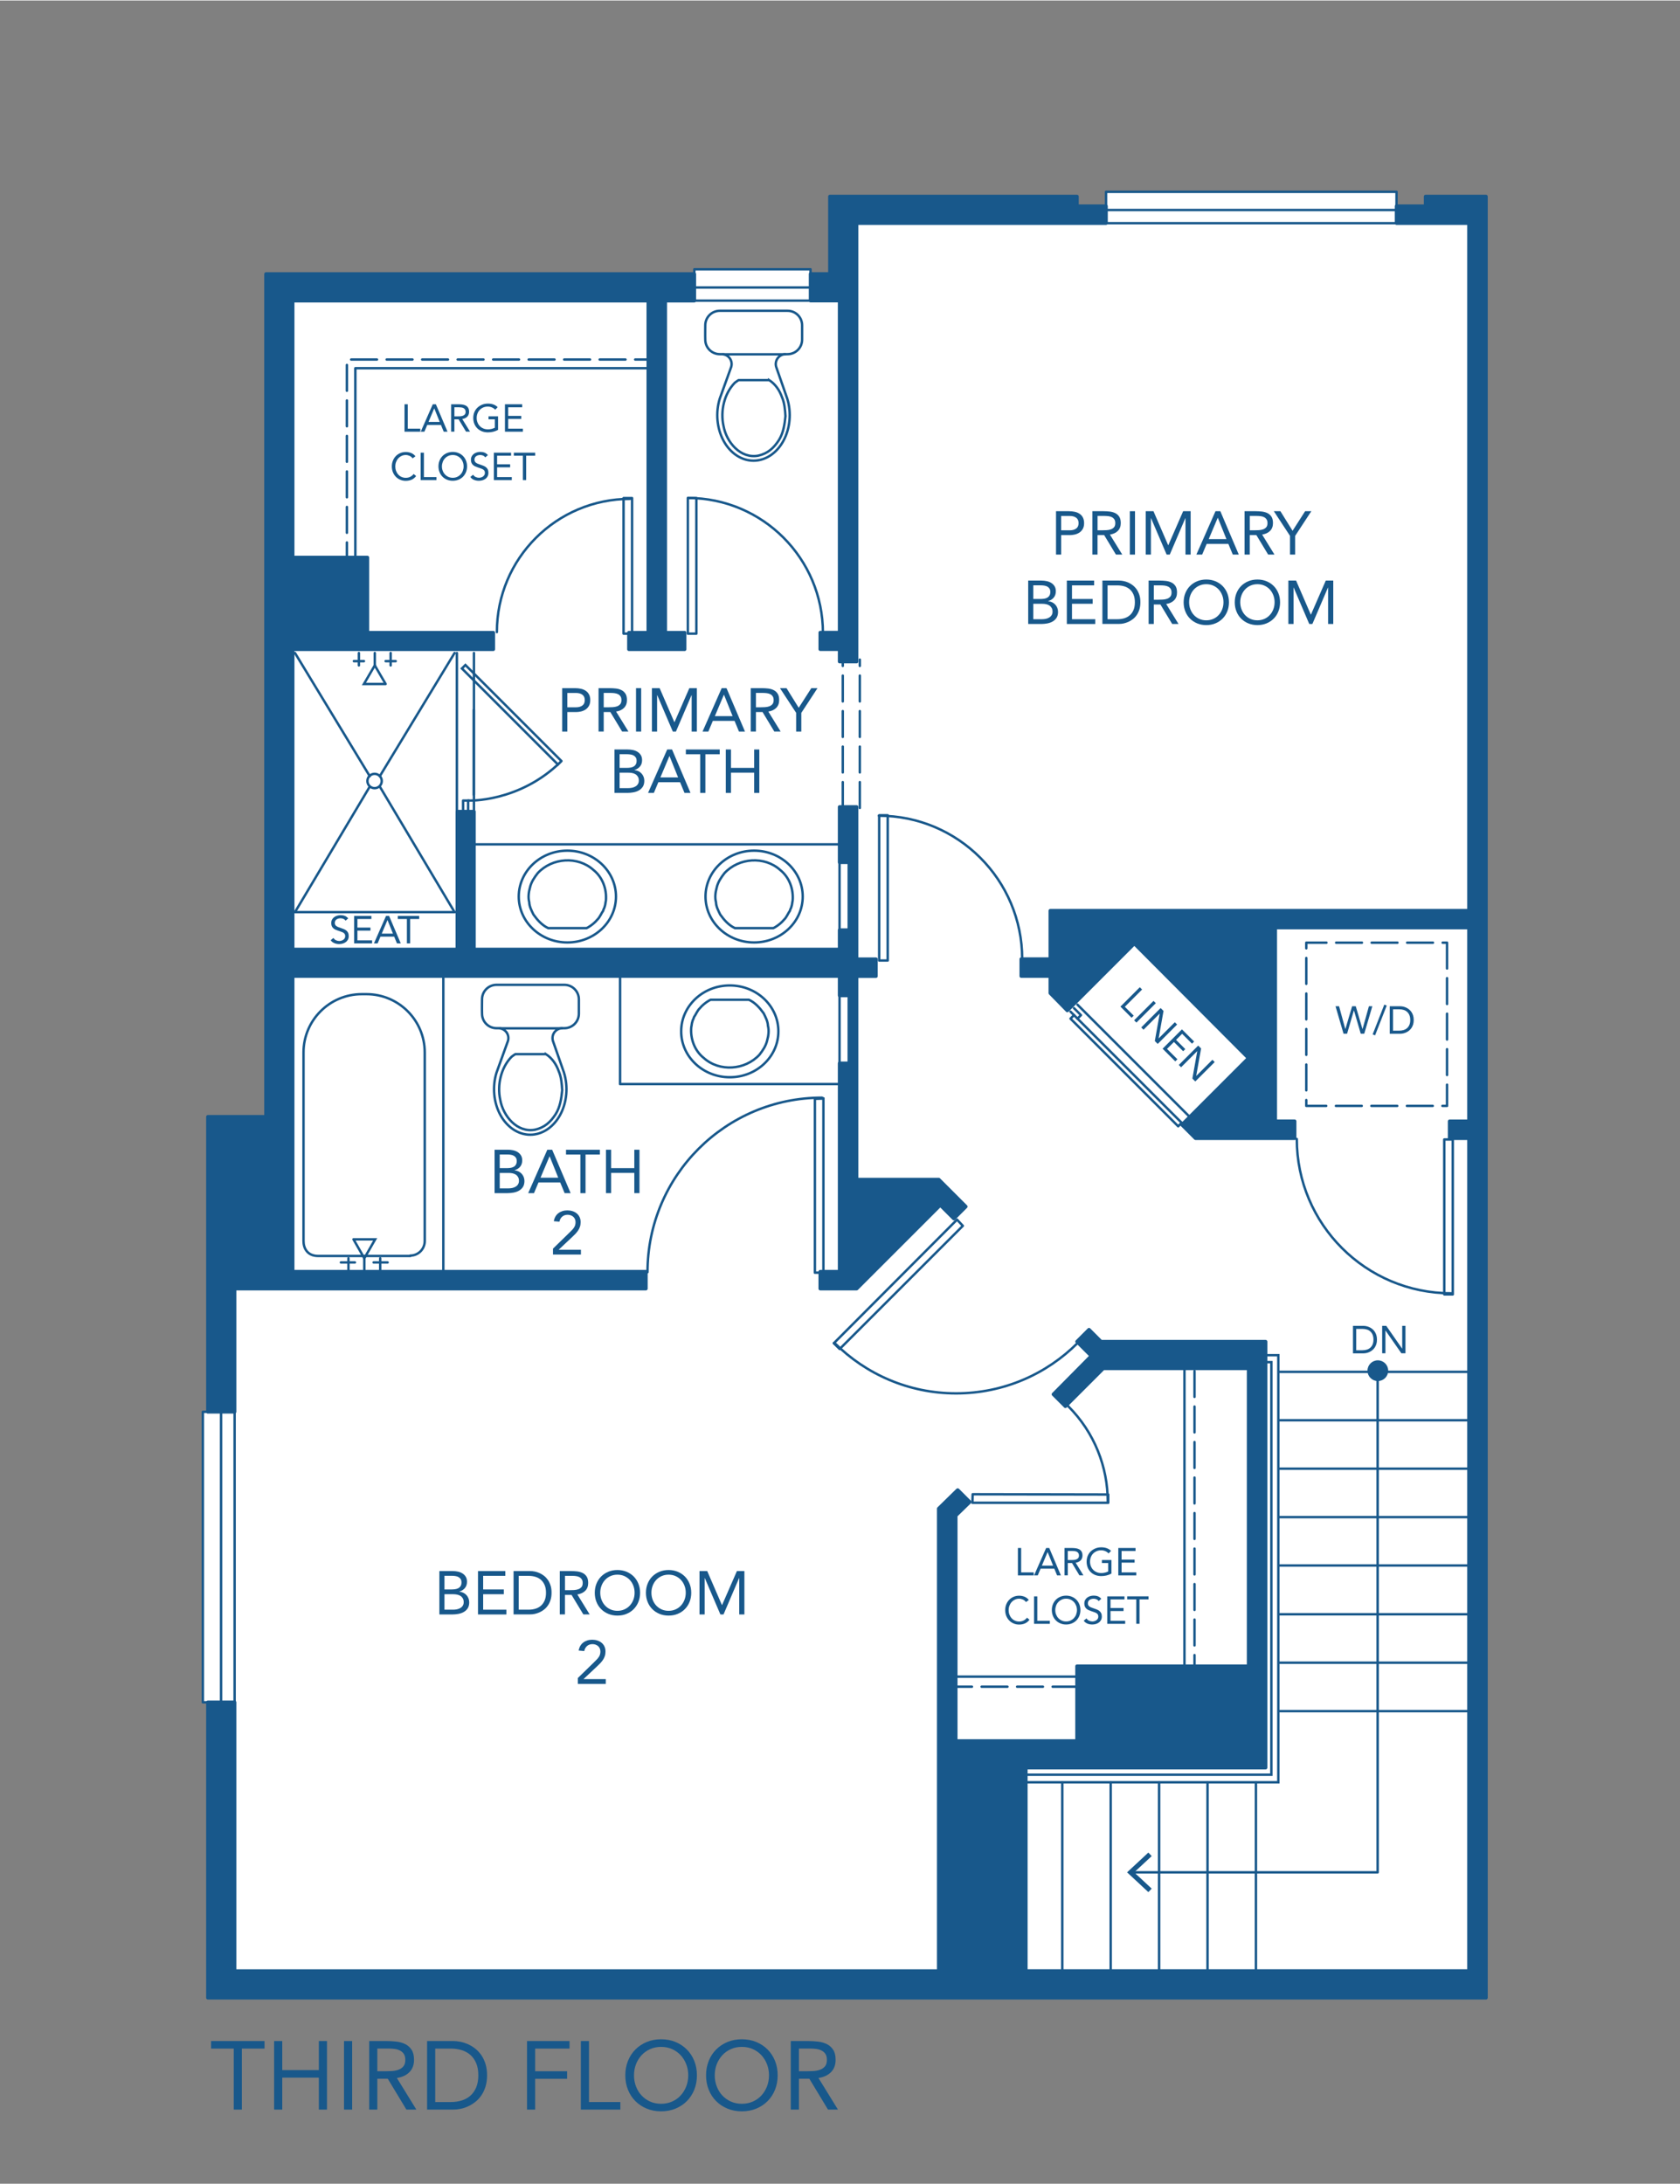 <?xml version="1.0" encoding="UTF-8"?>
<svg xmlns="http://www.w3.org/2000/svg" width="7.23in" height="9.4in" viewBox="0 0 520.52 676.44">
  <rect x="0" y="0" width="520.52" height="676.44" fill="#808080" stroke="none"/>
  <g id="fill">
    <polygon points="432.69 66.44 432.69 59.28 342.57 59.28 342.57 64.92 260.79 64.92 260.79 87.61 251.13 87.61 251.13 83.28 215.13 83.28 215.13 88.92 86.82 88.92 86.82 352.74 68.49 352.74 68.49 437.28 62.85 437.28 62.85 527.28 68.49 527.28 68.49 614.48 458.71 614.48 458.71 66.44 432.69 66.44" style="fill: #fff;"/>
  </g>
  <g id="walls">
    <path d="M251.13,93.54h8.46v101.76h-5.46c-.3,0-.54.24-.54.54v5.16c0,.3.24.54.54.54h5.46v3.3c0,.3.24.54.54.54h5.28c.3,0,.54-.24.54-.54V69.54h76.74c.3,0,.54-.24.54-.54v-5.28c0-.3-.24-.54-.54-.54h-8.46v-2.46c0-.3-.24-.54-.54-.54h-76.56c-.3,0-.54.24-.54.54v23.46h-5.46c-.3,0-.54.24-.54.54v8.28c0,.3.24.54.54.54Z" style="fill: #18588b;"/>
    <path d="M64.41,437.82h8.28c.3,0,.54-.24.54-.54v-37.62h126.9c.3,0,.54-.24.54-.54v-5.28c0-.3-.24-.54-.54-.54h-108.9v-90.48h168.36v5.46c0,.3.24.54.54.54h2.46v19.92h-2.46c-.3,0-.54.24-.54.54v64.02h-5.46c-.3,0-.54.24-.54.54v5.28c0,.3.24.54.54.54h11.28c.07,0,.14-.01.21-.04.07-.03.12-.07.17-.11,0,0,0,0,0,0l25.54-25.54,3.82,3.82c.11.11.24.16.38.16s.28-.05.38-.16l3.72-3.72c.21-.21.21-.55,0-.76l-8.4-8.4s0,0,0,0c-.05-.05-.11-.09-.17-.11-.07-.03-.14-.04-.21-.04h-24.9v-61.92h5.46c.3,0,.54-.24.54-.54v-5.28c0-.3-.24-.54-.54-.54h-5.46v-46.62c0-.3-.24-.54-.54-.54h-5.28c-.3,0-.54.24-.54.54v17.16c0,.3.24.54.54.54h2.46v19.92h-2.46c-.3,0-.54.24-.54.54v5.46h-112.2v-42.18c0-.3-.24-.54-.54-.54h-5.16c-.3,0-.54.24-.54.54v42.18h-37.96c-.3,0-.54.24-.54.54v4.74h3.1v-4.74c0-.3-.24-.54-.54-.54h-13.98v-91.92h61.62c.3,0,.54-.24.54-.54v-5.16c0-.3-.24-.54-.54-.54h-38.46v-22.74c0-.3-.24-.54-.54-.54h-22.62v-78.48h109.08v89.14c0,.3.24.54.54.54h2.46v-8.08h-2.46c-.3,0-.54.24-.54.54v19.62h-5.46c-.3,0-.54.24-.54.54v5.16c0,.3.24.54.54.54h17.28c.3,0,.54-.24.54-.54v-5.16c0-.3-.24-.54-.54-.54h-5.46v-101.76h8.46c.3,0,.54-.24.54-.54v-8.28c0-.3-.24-.54-.54-.54H82.41c-.3,0-.54.24-.54.54v260.58h-17.46c-.3,0-.54.24-.54.54v91.44c0,.3.24.54.54.54Z" style="fill: #18588b;"/>
    <path d="M460.41,60.18h-18.72c-.3,0-.54.24-.54.54v2.46h-8.46c-.3,0-.54.24-.54.54v5.28c0,.3.24.54.54.54h21.9v211.92h-129.18c-.3,0-.54.24-.54.54v14.46h-8.46c-.3,0-.54.24-.54.54v5.28c0,.3.24.54.54.54h8.46v4.74s.01.04.01.06c0,.05.01.1.03.14.02.05.05.09.09.14.01.01.01.03.03.04h0s0,0,0,0l5.28,5.39s0,0,0,0c0,0,0,0,0,0,.04.04.08.06.13.08.02,0,.03.03.05.03.07.03.13.04.2.04s.14-.01.2-.04c.02,0,.04-.03.06-.04.04-.02.08-.04.12-.08,0,0,0,0,0,0,0,0,0,0,0,0l20.38-20.38,34.64,34.75-20.26,20.26c-.21.21-.21.55,0,.76l4.2,4.2s0,0,0,0c.05.05.11.09.17.11.07.03.14.04.21.04h30.72c.3,0,.54-.24.54-.54v-5.28c0-.3-.24-.54-.54-.54h-5.46v-17.46c0-.3-.24-.54-.54-.54h-4.02v3.28h4.02c.3,0,.54-.24.54-.54v-43.65h58.92v58.92h-5.46c-.3,0-.54.24-.54.54v5.28c0,.3.24.54.54.54h5.46v256.92h-136.2v-61.92h73.74c.3,0,.54-.24.54-.54v-132c0-.3-.24-.54-.54-.54h-50.78l-3.56-3.56c-.21-.21-.55-.21-.76,0l-3.72,3.72c-.21.21-.21.55,0,.76l4.06,4.06-11.38,11.5s-.04.06-.06.09c-.02.03-.04.05-.06.09-.01.03-.01.07-.02.11,0,.03-.02.06-.02.1s.01.06.02.09c0,.04,0,.07.02.11.01.03.04.06.06.08.02.03.03.07.06.09l3.72,3.72c.11.11.24.16.38.16s.28-.05.38-.16l11.6-11.6h44.24v91.2h-52.62c-.3,0-.54.24-.54.54v22.62h-36.48v-69.07l4.16-4.04s0,0,0,0c0,0,0,0,0,0,.03-.03.05-.07.07-.11.01-.02.03-.04.04-.07.02-.04.02-.09.03-.13,0-.02.01-.05.01-.07,0-.04-.01-.09-.02-.13,0-.02,0-.05-.01-.07-.02-.04-.05-.08-.07-.11-.02-.02-.02-.05-.04-.07,0,0,0,0,0,0,0,0,0,0,0,0l-3.72-3.72s-.05-.03-.08-.05c-.03-.02-.06-.05-.1-.07-.02,0-.05,0-.08-.02-.04-.01-.08-.02-.13-.02-.03,0-.06.01-.09.02-.04,0-.08,0-.12.02-.03.01-.06.04-.09.06-.03.02-.06.03-.09.06l-5.88,5.76s0,0,0,0c-.05.05-.09.11-.12.17-.03.07-.04.14-.04.21,0,0,0,0,0,0v142.74H73.23v-82.74c0-.3-.24-.54-.54-.54h-8.28c-.3,0-.54.24-.54.54v91.56c0,.3.24.54.54.54h396c.3,0,.54-.24.54-.54V60.72c0-.3-.24-.54-.54-.54Z" style="fill: #18588b;"/>
  </g>
  <g id="lines">
    <polyline points="213.12 196.17 213.12 154.17 215.76 154.17 215.76 196.17 213.12 196.17" style="fill: none; stroke: #18588b; stroke-linecap: round; stroke-linejoin: round; stroke-width: .75px;"/>
    <polyline points="195.84 196.17 195.84 154.17 193.2 154.17 193.2 196.17 195.84 196.17" style="fill: none; stroke: #18588b; stroke-linecap: round; stroke-linejoin: round; stroke-width: .75px;"/>
    <polyline points="296.52 377.73 258.36 416.01 260.16 417.81 298.32 379.65 296.52 377.73" style="fill: none; stroke: #18588b; stroke-linecap: round; stroke-linejoin: round; stroke-width: .75px;"/>
    <line x1="260.28" y1="417.69" x2="258.36" y2="416.01" style="fill: none; stroke: #18588b; stroke-linecap: round; stroke-linejoin: round; stroke-width: .75px;"/>
    <polyline points="255.12 394.17 255.12 340.17 252.48 340.17 252.48 394.17 255.12 394.17" style="fill: none; stroke: #18588b; stroke-linecap: round; stroke-linejoin: round; stroke-width: .75px;"/>
    <line x1="252.6" y1="340.29" x2="255.12" y2="340.17" style="fill: none; stroke: #18588b; stroke-linecap: round; stroke-linejoin: round; stroke-width: .75px;"/>
    <polyline points="301.28 465.45 343.37 465.45 343.37 462.9 301.37 462.82 301.28 465.45" style="fill: none; stroke: #18588b; stroke-linecap: round; stroke-linejoin: round; stroke-width: .75px;"/>
    <line x1="266.4" y1="250.17" x2="266.4" y2="204.22" style="fill: none; stroke: #18588b; stroke-dasharray: 8 3; stroke-linecap: round; stroke-linejoin: round; stroke-width: .75px;"/>
    <line x1="261.12" y1="250.17" x2="261.12" y2="204.22" style="fill: none; stroke: #18588b; stroke-dasharray: 8 3; stroke-linecap: round; stroke-linejoin: round; stroke-width: .75px;"/>
    <polyline points="272.4 297.45 272.4 252.45 275.04 252.45 275.04 297.45 272.4 297.45" style="fill: none; stroke: #18588b; stroke-linecap: round; stroke-linejoin: round; stroke-width: .75px;"/>
    <polyline points="450.12 352.89 450.12 400.89 447.48 400.89 447.48 352.89 450.12 352.89" style="fill: none; stroke: #18588b; stroke-linecap: round; stroke-linejoin: round; stroke-width: .75px;"/>
    <polyline points="261.12 335.73 192.12 335.73 192.12 302.67" style="fill: none; stroke: #18588b; stroke-linecap: round; stroke-linejoin: round; stroke-width: .75px;"/>
    <polyline points="261.12 261.45 145.84 261.45 145.84 297.54" style="fill: none; stroke: #18588b; stroke-linecap: round; stroke-linejoin: round; stroke-width: .75px;"/>
    <polyline points="314.66 549.71 393.91 549.71 393.91 421.89 391.63 421.89 391.63 419.73 396.07 419.73 396.07 552.06 315.57 552.06" style="fill: none; stroke: #18588b; stroke-linecap: round; stroke-miterlimit: 10; stroke-width: .75px;"/>
    <line x1="396.56" y1="530.01" x2="455.12" y2="530.01" style="fill: none; stroke: #18588b; stroke-linecap: round; stroke-linejoin: round; stroke-width: .75px;"/>
    <line x1="396.56" y1="515.01" x2="455.12" y2="515.01" style="fill: none; stroke: #18588b; stroke-linecap: round; stroke-linejoin: round; stroke-width: .75px;"/>
    <line x1="396.56" y1="500.01" x2="455.12" y2="500.01" style="fill: none; stroke: #18588b; stroke-linecap: round; stroke-linejoin: round; stroke-width: .75px;"/>
    <line x1="396.56" y1="484.89" x2="455.12" y2="484.89" style="fill: none; stroke: #18588b; stroke-linecap: round; stroke-linejoin: round; stroke-width: .75px;"/>
    <line x1="396.56" y1="469.89" x2="455.12" y2="469.89" style="fill: none; stroke: #18588b; stroke-linecap: round; stroke-linejoin: round; stroke-width: .75px;"/>
    <line x1="396.56" y1="454.89" x2="455.12" y2="454.89" style="fill: none; stroke: #18588b; stroke-linecap: round; stroke-linejoin: round; stroke-width: .75px;"/>
    <line x1="396.56" y1="439.89" x2="455.12" y2="439.89" style="fill: none; stroke: #18588b; stroke-linecap: round; stroke-linejoin: round; stroke-width: .75px;"/>
    <line x1="396.56" y1="424.89" x2="455.12" y2="424.89" style="fill: none; stroke: #18588b; stroke-linecap: round; stroke-linejoin: round; stroke-width: .75px;"/>
    <line x1="333.84" y1="311.13" x2="369.36" y2="346.65" style="fill: none; stroke: #18588b; stroke-linecap: round; stroke-linejoin: round; stroke-width: .75px;"/>
    <line x1="331.68" y1="313.29" x2="367.2" y2="348.81" style="fill: none; stroke: #18588b; stroke-linecap: round; stroke-linejoin: round; stroke-width: .75px;"/>
    <polyline points="333.84 315.45 334.92 314.37 332.76 312.21" style="fill: none; stroke: #18588b; stroke-linecap: round; stroke-linejoin: round; stroke-width: .75px;"/>
    <polyline points="366.12 347.73 365.04 348.81 331.68 315.45 332.76 314.37" style="fill: none; stroke: #18588b; stroke-linecap: round; stroke-linejoin: round; stroke-width: .75px;"/>
    <line x1="114.56" y1="240.33" x2="91.4" y2="202.17" style="fill: none; stroke: #18588b; stroke-linecap: round; stroke-miterlimit: 10; stroke-width: .75px;"/>
    <line x1="140.84" y1="202.17" x2="117.68" y2="240.33" style="fill: none; stroke: #18588b; stroke-linecap: round; stroke-miterlimit: 10; stroke-width: .75px;"/>
    <line x1="114.56" y1="243.57" x2="91.4" y2="282.45" style="fill: none; stroke: #18588b; stroke-linecap: round; stroke-miterlimit: 10; stroke-width: .75px;"/>
    <line x1="140.84" y1="282.45" x2="117.68" y2="243.57" style="fill: none; stroke: #18588b; stroke-linecap: round; stroke-miterlimit: 10; stroke-width: .75px;"/>
    <path d="M113.84,241.83c0,1.23.99,2.22,2.22,2.22s2.22-.99,2.22-2.22-.99-2.22-2.22-2.22-2.22.99-2.22,2.22" style="fill: none; stroke: #18588b; stroke-linecap: round; stroke-miterlimit: 10; stroke-width: .75px;"/>
    <line x1="146.84" y1="251.61" x2="146.84" y2="202.17" style="fill: none; stroke: #18588b; stroke-linecap: round; stroke-miterlimit: 10; stroke-width: .75px;"/>
    <line x1="141.56" y1="251.61" x2="141.56" y2="202.17" style="fill: none; stroke: #18588b; stroke-linecap: round; stroke-miterlimit: 10; stroke-width: .75px;"/>
    <line x1="122.6" y1="204.69" x2="119.48" y2="204.69" style="fill: none; stroke: #18588b; stroke-linecap: round; stroke-miterlimit: 10; stroke-width: .75px;"/>
    <line x1="111.2" y1="202.17" x2="111.2" y2="206.01" style="fill: none; stroke: #18588b; stroke-linecap: round; stroke-miterlimit: 10; stroke-width: .75px;"/>
    <line x1="109.64" y1="204.69" x2="112.76" y2="204.69" style="fill: none; stroke: #18588b; stroke-linecap: round; stroke-miterlimit: 10; stroke-width: .75px;"/>
    <line x1="121.04" y1="202.17" x2="121.04" y2="206.01" style="fill: none; stroke: #18588b; stroke-linecap: round; stroke-miterlimit: 10; stroke-width: .75px;"/>
    <polyline points="119.48 211.77 112.76 211.77 116.12 206.01 119.48 211.77" style="fill: none; stroke: #18588b; stroke-linecap: round; stroke-miterlimit: 10; stroke-width: .75px;"/>
    <line x1="116.12" y1="206.01" x2="116.12" y2="202.17" style="fill: none; stroke: #18588b; stroke-linecap: round; stroke-miterlimit: 10; stroke-width: .75px;"/>
    <line x1="140.84" y1="282.45" x2="91.4" y2="282.45" style="fill: none; stroke: #18588b; stroke-linecap: round; stroke-miterlimit: 10; stroke-width: .75px;"/>
    <polyline points="143.48 247.89 145.04 247.89 145.04 251.61 143.48 251.61 143.48 247.89" style="fill: none; stroke: #18588b; stroke-linecap: round; stroke-miterlimit: 10; stroke-width: .75px;"/>
    <g>
      <polyline points="426.84 424.45 426.84 451.53 426.84 579.96 350.83 579.96" style="fill: none; stroke: #18588b; stroke-linecap: round; stroke-linejoin: round; stroke-width: .75px;"/>
      <polygon points="355.8 573.83 356.83 574.93 351.41 579.96 356.83 585 355.8 586.09 349.21 579.96 355.8 573.83" style="fill: #18588b;"/>
    </g>
    <line x1="146.84" y1="246.09" x2="146.84" y2="219.81" style="fill: none; stroke: #18588b; stroke-linecap: round; stroke-miterlimit: 10; stroke-width: .75px;"/>
    <line x1="146.84" y1="246.09" x2="146.84" y2="219.81" style="fill: none; stroke: #18588b; stroke-linecap: round; stroke-miterlimit: 10; stroke-width: .75px;"/>
    <line x1="260.12" y1="332.73" x2="260.12" y2="305.73" style="fill: none; stroke: #18588b; stroke-linecap: round; stroke-linejoin: round; stroke-width: .75px;"/>
    <line x1="260.12" y1="264.45" x2="260.12" y2="291.45" style="fill: none; stroke: #18588b; stroke-linecap: round; stroke-linejoin: round; stroke-width: .75px;"/>
    <g>
      <path d="M127.16,388.99h-28.56c-3.47,0-4.56-2.51-4.56-4.62v-58.44c0-9.97,8.09-18.06,18.06-18.06h1.44c9.97,0,18.06,8.09,18.06,18.06v58.44c0,2.49-2.01,4.5-4.5,4.5" style="fill: none; stroke: #18588b; stroke-linecap: round; stroke-miterlimit: 10; stroke-width: .75px;"/>
      <line x1="117.8" y1="393.43" x2="117.8" y2="389.71" style="fill: none; stroke: #18588b; stroke-linecap: round; stroke-miterlimit: 10; stroke-width: .75px;"/>
      <line x1="107.96" y1="393.43" x2="107.96" y2="389.71" style="fill: none; stroke: #18588b; stroke-linecap: round; stroke-miterlimit: 10; stroke-width: .75px;"/>
      <polyline points="112.88 389.71 112.88 393.43 112.88 389.71" style="fill: none; stroke: #18588b; stroke-linecap: round; stroke-miterlimit: 10; stroke-width: .75px;"/>
      <polyline points="109.52 383.83 116.24 383.83 112.88 389.71 109.52 383.83" style="fill: none; stroke: #18588b; stroke-linecap: round; stroke-miterlimit: 10; stroke-width: .75px;"/>
      <line x1="105.62" y1="390.99" x2="109.96" y2="390.99" style="fill: none; stroke: #18588b; stroke-linecap: round; stroke-miterlimit: 10; stroke-width: .75px;"/>
      <line x1="115.76" y1="390.99" x2="120.1" y2="390.99" style="fill: none; stroke: #18588b; stroke-linecap: round; stroke-miterlimit: 10; stroke-width: .75px;"/>
    </g>
    <path d="M272.32,252.59c24.51,0,44.39,19.87,44.39,44.39" style="fill: none; stroke: #18588b; stroke-linecap: round; stroke-linejoin: round; stroke-width: .75px;"/>
    <path d="M213.14,154.14c23.1,0,41.83,18.73,41.83,41.83" style="fill: none; stroke: #18588b; stroke-linecap: round; stroke-linejoin: round; stroke-width: .75px;"/>
    <path d="M153.95,195.68c0-22.79,18.47-41.26,41.26-41.26" style="fill: none; stroke: #18588b; stroke-linecap: round; stroke-linejoin: round; stroke-width: .75px;"/>
    <path d="M200.62,394c0-29.86,24.2-54.06,54.06-54.06" style="fill: none; stroke: #18588b; stroke-linecap: round; stroke-linejoin: round; stroke-width: .75px;"/>
    <path d="M449.59,400.55c-26.4,0-47.8-21.4-47.8-47.8" style="fill: none; stroke: #18588b; stroke-linecap: round; stroke-linejoin: round; stroke-width: .75px;"/>
    <path d="M330.97,435.54c8.17,8.17,12.25,18.87,12.25,29.58" style="fill: none; stroke: #18588b; stroke-linecap: round; stroke-linejoin: round; stroke-width: .75px;"/>
    <path d="M333.85,415.98c-9.63,9.63-22.93,15.58-37.62,15.58s-27.99-5.96-37.62-15.58" style="fill: none; stroke: #18588b; stroke-linecap: round; stroke-linejoin: round; stroke-width: .75px;"/>
    <path d="M145.04,247.89s15.91.7,28.92-12.24l-1.08,1.08-29.76-29.76,1.08-1.08,29.76,29.76" style="fill: none; stroke: #18588b; stroke-linecap: round; stroke-miterlimit: 10; stroke-width: .75px;"/>
    <line x1="370.1" y1="520.65" x2="370.1" y2="421.37" style="fill: none; stroke: #18588b; stroke-dasharray: 8 3; stroke-linecap: round; stroke-linejoin: round; stroke-width: .75px;"/>
    <line x1="366.98" y1="518.23" x2="366.98" y2="422.17" style="fill: none; stroke: #18588b; stroke-linecap: round; stroke-linejoin: round; stroke-width: .75px;"/>
    <line x1="293.14" y1="522.45" x2="337.7" y2="522.45" style="fill: none; stroke: #18588b; stroke-dasharray: 8 3; stroke-linecap: round; stroke-linejoin: round; stroke-width: .75px;"/>
    <line x1="294.23" y1="519.33" x2="337.34" y2="519.33" style="fill: none; stroke: #18588b; stroke-linecap: round; stroke-linejoin: round; stroke-width: .75px;"/>
    <rect x="401.25" y="295.41" width="50.57" height="43.61" transform="translate(743.75 -109.33) rotate(90)" style="fill: none; stroke: #18588b; stroke-dasharray: 8 3; stroke-linecap: round; stroke-linejoin: round; stroke-width: .75px;"/>
    <polyline points="205.35 113.93 110.1 113.93 110.1 173.07" style="fill: none; stroke: #18588b; stroke-linecap: round; stroke-linejoin: round; stroke-width: .75px;"/>
    <polyline points="107.48 175.92 107.48 111.24 205.8 111.24" style="fill: none; stroke: #18588b; stroke-dasharray: 8 3; stroke-linecap: round; stroke-linejoin: round; stroke-width: .75px;"/>
    <g>
      <path d="M243.91,123.34c1.35,4.34.91,9.24-1.18,13.09-2.09,3.85-5.56,6.15-9.27,6.15-3.71,0-7.18-2.3-9.27-6.15-2.09-3.85-2.53-8.75-1.18-13.09l3.54-9.81c.28-.93.11-1.93-.47-2.71-.58-.78-1.49-1.24-2.46-1.24h-.6c-2.49,0-4.5-2.01-4.5-4.5-.05-.92,0-4.44,0-4.44,0-2.49,2.01-4.5,4.5-4.5h21c2.49,0,4.5,2.01,4.5,4.5v4.44c0,2.49-2.01,4.5-4.5,4.5h-.6c-.97,0-1.88.46-2.46,1.24-.58.78-.75,1.79-.47,2.71l3.42,9.81Z" style="fill: none; stroke: #18588b; stroke-linecap: round; stroke-miterlimit: 10; stroke-width: .75px;"/>
      <path d="M238.32,117.62c-2.44,0-7.05,0-9.48,0-.48.27-1.2.84-1.2.84-3.3,3.42-4.47,8.73-3.48,13.32.89,5.03,5.25,10.3,10.8,9.24,2.92-.68,4.76-2.32,6.36-4.8,1.39-2.2,1.79-4.9,2.04-7.44-.13-1.95-.27-4.06-1.08-5.88-.75-2.12-2.05-4.06-3.96-5.28Z" style="fill: none; stroke: #18588b; stroke-linecap: round; stroke-miterlimit: 10; stroke-width: .75px;"/>
      <line x1="224.1" y1="109.63" x2="243.26" y2="109.63" style="fill: none; stroke: #18588b; stroke-linecap: round; stroke-miterlimit: 10; stroke-width: .75px;"/>
    </g>
    <g>
      <path d="M174.74,332.18c1.35,4.34.91,9.24-1.18,13.09-2.09,3.85-5.56,6.15-9.27,6.15-3.71,0-7.18-2.3-9.27-6.15-2.09-3.85-2.53-8.75-1.18-13.09l3.54-9.81c.28-.93.11-1.93-.47-2.71-.58-.78-1.49-1.24-2.46-1.24h-.6c-2.49,0-4.5-2.01-4.5-4.5-.05-.92,0-4.44,0-4.44,0-2.49,2.01-4.5,4.5-4.5h21c2.49,0,4.5,2.01,4.5,4.5v4.44c0,2.49-2.01,4.5-4.5,4.5h-.6c-.97,0-1.88.46-2.46,1.24-.58.78-.75,1.79-.47,2.71l3.42,9.81Z" style="fill: none; stroke: #18588b; stroke-linecap: round; stroke-miterlimit: 10; stroke-width: .75px;"/>
      <path d="M169.15,326.46c-2.44,0-7.05,0-9.48,0-.48.27-1.2.84-1.2.84-3.3,3.42-4.47,8.73-3.48,13.32.89,5.03,5.25,10.3,10.8,9.24,2.92-.68,4.76-2.32,6.36-4.8,1.39-2.2,1.79-4.9,2.04-7.44-.13-1.95-.27-4.06-1.08-5.88-.75-2.12-2.05-4.06-3.96-5.28Z" style="fill: none; stroke: #18588b; stroke-linecap: round; stroke-miterlimit: 10; stroke-width: .75px;"/>
      <line x1="154.93" y1="318.46" x2="174.09" y2="318.46" style="fill: none; stroke: #18588b; stroke-linecap: round; stroke-miterlimit: 10; stroke-width: .75px;"/>
    </g>
    <g>
      <path d="M241.17,319.39c0-7.85-6.74-14.22-15.06-14.22s-15.06,6.37-15.06,14.22,6.74,14.22,15.06,14.22,15.06-6.37,15.06-14.22" style="fill: none; stroke: #18588b; stroke-linecap: round; stroke-miterlimit: 10; stroke-width: .75px;"/>
      <path d="M232.05,309.61c1.93.89,3.36,2.52,4.56,4.2.58,1.18,1.27,2.48,1.32,3.84.38,1.49.18,3.08-.24,4.56-.37,1.66-1.37,3.12-2.4,4.44-4.45,4.79-12.39,5.37-17.28.96-2.81-2.24-4.15-5.93-3.84-9.48.14-.56.15-1.24.36-1.8.05-.44.43-.88.48-1.32.62-.88,1.02-2.01,1.8-2.76.78-.94,1.82-1.78,2.88-2.4,0,0,.48-.24.48-.24h11.88" style="fill: none; stroke: #18588b; stroke-linecap: round; stroke-miterlimit: 10; stroke-width: .75px;"/>
    </g>
    <g>
      <path d="M160.73,277.63c0,7.85,6.74,14.22,15.06,14.22s15.06-6.37,15.06-14.22-6.74-14.22-15.06-14.22-15.06,6.37-15.06,14.22" style="fill: none; stroke: #18588b; stroke-linecap: round; stroke-miterlimit: 10; stroke-width: .75px;"/>
      <path d="M169.85,287.41c-1.93-.89-3.36-2.52-4.56-4.2-.58-1.18-1.27-2.48-1.32-3.84-.38-1.49-.18-3.08.24-4.56.37-1.66,1.37-3.12,2.4-4.44,4.45-4.79,12.39-5.37,17.28-.96,2.81,2.24,4.15,5.93,3.84,9.48-.14.56-.15,1.24-.36,1.8-.05.44-.43.88-.48,1.32-.62.88-1.02,2.01-1.8,2.76-.78.94-1.82,1.78-2.88,2.4,0,0-.48.24-.48.24h-11.88" style="fill: none; stroke: #18588b; stroke-linecap: round; stroke-miterlimit: 10; stroke-width: .75px;"/>
    </g>
    <g>
      <path d="M218.59,277.63c0,7.85,6.74,14.22,15.06,14.22s15.06-6.37,15.06-14.22-6.74-14.22-15.06-14.22-15.06,6.37-15.06,14.22" style="fill: none; stroke: #18588b; stroke-linecap: round; stroke-miterlimit: 10; stroke-width: .75px;"/>
      <path d="M227.71,287.41c-1.93-.89-3.36-2.52-4.56-4.2-.58-1.18-1.27-2.48-1.32-3.84-.38-1.49-.18-3.08.24-4.56.37-1.66,1.37-3.12,2.4-4.44,4.45-4.79,12.39-5.37,17.28-.96,2.81,2.24,4.15,5.93,3.84,9.48-.14.56-.15,1.24-.36,1.8-.05.44-.43.88-.48,1.32-.62.88-1.02,2.01-1.8,2.76-.78.94-1.82,1.78-2.88,2.4,0,0-.48.24-.48.24h-11.88" style="fill: none; stroke: #18588b; stroke-linecap: round; stroke-miterlimit: 10; stroke-width: .75px;"/>
    </g>
    <line x1="137.36" y1="300.27" x2="137.36" y2="395.07" style="fill: none; stroke: #18588b; stroke-linecap: round; stroke-miterlimit: 10; stroke-width: .75px;"/>
    <polyline points="215.13 93 215.13 83.28 251.13 83.28 251.13 93 215.13 93" style="fill: none; stroke: #18588b; stroke-linecap: round; stroke-linejoin: round; stroke-width: .75px;"/>
    <line x1="215.13" y1="88.92" x2="251.13" y2="88.92" style="fill: none; stroke: #18588b; stroke-linecap: round; stroke-linejoin: round; stroke-width: .75px;"/>
    <polyline points="432.69 69 432.69 59.28 342.69 59.28 342.69 69 432.69 69" style="fill: none; stroke: #18588b; stroke-linecap: round; stroke-linejoin: round; stroke-width: .75px;"/>
    <line x1="432.69" y1="64.92" x2="342.69" y2="64.92" style="fill: none; stroke: #18588b; stroke-linecap: round; stroke-linejoin: round; stroke-width: .75px;"/>
    <polyline points="72.69 527.28 62.85 527.28 62.85 437.28 72.69 437.28 72.69 527.28" style="fill: none; stroke: #18588b; stroke-linecap: round; stroke-linejoin: round; stroke-width: .75px;"/>
    <line x1="68.49" y1="527.28" x2="68.49" y2="437.28" style="fill: none; stroke: #18588b; stroke-linecap: round; stroke-linejoin: round; stroke-width: .75px;"/>
    <line x1="389.13" y1="610.56" x2="389.13" y2="552.12" style="fill: none; stroke: #18588b; stroke-linecap: round; stroke-miterlimit: 10; stroke-width: .75px;"/>
    <line x1="374.13" y1="610.56" x2="374.13" y2="552.12" style="fill: none; stroke: #18588b; stroke-linecap: round; stroke-miterlimit: 10; stroke-width: .75px;"/>
    <line x1="359.13" y1="610.56" x2="359.13" y2="552.12" style="fill: none; stroke: #18588b; stroke-linecap: round; stroke-miterlimit: 10; stroke-width: .75px;"/>
    <line x1="344.13" y1="610.56" x2="344.13" y2="552.12" style="fill: none; stroke: #18588b; stroke-linecap: round; stroke-miterlimit: 10; stroke-width: .75px;"/>
    <line x1="329.13" y1="610.56" x2="329.13" y2="552.12" style="fill: none; stroke: #18588b; stroke-linecap: round; stroke-miterlimit: 10; stroke-width: .75px;"/>
  </g>
  <g id="text">
    <g>
      <path d="M315.38,479.46h1.01v7.56h3.89v.94h-4.9v-8.5Z" style="fill: #18588b;"/>
      <path d="M324.14,479.46h.95l3.61,8.5h-1.18l-.86-2.09h-4.25l-.88,2.09h-1.14l3.74-8.5ZM324.59,480.75h-.02l-1.76,4.18h3.47l-1.68-4.18Z" style="fill: #18588b;"/>
      <path d="M329.83,479.46h2.17c.41,0,.81.02,1.22.07.4.05.77.15,1.09.31.32.16.58.39.78.7.2.31.3.73.3,1.25,0,.62-.19,1.13-.56,1.51-.38.38-.9.63-1.56.73l2.41,3.91h-1.24l-2.3-3.82h-1.3v3.82h-1.01v-8.5ZM330.83,483.2h.9c.28,0,.57,0,.87-.02.3-.02.58-.07.83-.16.25-.09.46-.22.62-.41.16-.19.25-.46.25-.81,0-.3-.06-.55-.18-.73-.12-.18-.28-.33-.47-.43-.2-.1-.42-.17-.66-.2-.24-.03-.49-.05-.74-.05h-1.42v2.81Z" style="fill: #18588b;"/>
      <path d="M344.38,487.38c-.49.27-1,.47-1.54.6-.54.13-1.09.19-1.64.19-.66,0-1.27-.11-1.82-.32-.55-.22-1.03-.52-1.43-.91-.4-.39-.72-.86-.94-1.41-.22-.55-.34-1.15-.34-1.82s.12-1.28.35-1.83.56-1.02.98-1.4c.42-.39.9-.69,1.45-.91.55-.22,1.15-.32,1.79-.32.56,0,1.1.08,1.61.25s.98.46,1.39.86l-.76.79c-.29-.31-.64-.55-1.05-.72s-.83-.25-1.27-.25c-.49,0-.94.09-1.36.26-.42.18-.78.42-1.09.73-.31.31-.55.68-.72,1.12-.17.43-.26.9-.26,1.42s.09.97.26,1.4c.17.43.41.81.72,1.12.31.32.68.56,1.11.74.43.18.91.26,1.43.26.34,0,.7-.04,1.08-.13s.72-.21,1.03-.37v-2.6h-1.96v-.94h2.96v4.18Z" style="fill: #18588b;"/>
      <path d="M346.49,479.46h5.34v.94h-4.33v2.66h4.04v.94h-4.04v3.02h4.55v.94h-5.56v-8.5Z" style="fill: #18588b;"/>
      <path d="M317.88,496.21c-.26-.34-.57-.6-.95-.77-.38-.17-.77-.26-1.18-.26-.47,0-.91.1-1.3.29-.4.19-.74.45-1.03.77s-.51.7-.67,1.13c-.16.43-.24.87-.24,1.34,0,.5.08.96.24,1.39s.38.8.67,1.12c.28.32.62.57,1.02.75.4.18.83.28,1.31.28.52,0,.98-.1,1.39-.31.41-.2.76-.5,1.07-.88l.76.64c-.38.51-.85.89-1.39,1.13s-1.15.36-1.83.36c-.61,0-1.18-.11-1.7-.34-.53-.22-.99-.53-1.37-.93-.39-.4-.69-.87-.91-1.41-.22-.54-.33-1.14-.33-1.79s.11-1.21.32-1.75.51-1.02.89-1.42c.38-.4.84-.72,1.37-.95.53-.23,1.11-.35,1.74-.35.58,0,1.13.1,1.66.31.53.21.98.55,1.34,1.02l-.88.64Z" style="fill: #18588b;"/>
      <path d="M320.38,494.46h1.01v7.56h3.89v.94h-4.9v-8.5Z" style="fill: #18588b;"/>
      <path d="M330.32,503.17c-.65,0-1.24-.11-1.78-.34-.54-.22-1.01-.53-1.4-.93-.4-.4-.7-.87-.92-1.42-.22-.55-.33-1.14-.33-1.78s.11-1.23.33-1.78c.22-.55.53-1.02.92-1.42s.86-.71,1.4-.93,1.13-.34,1.78-.34,1.24.11,1.78.34,1.01.53,1.4.93c.4.4.7.87.92,1.42.22.55.33,1.14.33,1.78s-.11,1.23-.33,1.78c-.22.55-.53,1.02-.92,1.42-.4.4-.86.71-1.4.93-.54.22-1.13.34-1.78.34ZM330.32,502.23c.5,0,.95-.09,1.36-.28s.77-.44,1.06-.76.53-.69.69-1.12.25-.89.25-1.37-.08-.95-.25-1.37-.39-.8-.69-1.12c-.3-.32-.65-.57-1.06-.76s-.87-.28-1.36-.28-.95.09-1.36.28-.77.44-1.06.76c-.3.32-.53.69-.69,1.12s-.25.89-.25,1.37.08.95.25,1.37.39.8.69,1.12.65.57,1.06.76.87.28,1.36.28Z" style="fill: #18588b;"/>
      <path d="M340.42,495.96c-.17-.27-.39-.47-.67-.59s-.57-.19-.88-.19c-.22,0-.44.03-.66.08-.22.06-.41.14-.58.25-.17.11-.31.26-.41.44-.1.18-.16.4-.16.65,0,.19.03.36.09.51.06.15.16.28.29.4.14.12.32.23.55.34.23.1.52.21.85.31.33.1.65.22.95.34.31.12.58.27.82.46.24.18.42.41.56.69.14.28.21.62.21,1.04s-.08.79-.25,1.1-.39.57-.67.77c-.28.2-.59.36-.95.46-.36.1-.73.15-1.12.15-.25,0-.5-.02-.74-.07-.25-.04-.49-.11-.71-.2-.23-.09-.44-.21-.64-.36s-.37-.33-.52-.55l.86-.71c.18.31.44.55.77.71s.68.24,1.04.24c.22,0,.43-.03.65-.1.22-.06.42-.16.59-.28.18-.12.32-.28.43-.46.11-.18.17-.4.17-.64,0-.26-.04-.48-.13-.64s-.22-.31-.41-.43c-.18-.12-.42-.23-.7-.32-.28-.1-.61-.21-.98-.34-.3-.1-.58-.21-.84-.33s-.48-.28-.67-.46-.34-.4-.44-.65c-.11-.25-.16-.55-.16-.91,0-.41.08-.76.24-1.07s.38-.56.65-.76c.27-.2.58-.36.92-.46s.7-.16,1.08-.16c.48,0,.92.07,1.31.22.4.15.75.41,1.06.77l-.83.72Z" style="fill: #18588b;"/>
      <path d="M343.06,494.46h5.34v.94h-4.33v2.66h4.04v.94h-4.04v3.02h4.55v.94h-5.56v-8.5Z" style="fill: #18588b;"/>
      <path d="M355.87,495.39h-2.81v7.56h-1.01v-7.56h-2.81v-.94h6.62v.94Z" style="fill: #18588b;"/>
    </g>
    <g>
      <path d="M125.33,125.1h1.01v7.56h3.89v.94h-4.9v-8.5Z" style="fill: #18588b;"/>
      <path d="M134.1,125.1h.95l3.61,8.5h-1.18l-.86-2.09h-4.25l-.88,2.09h-1.14l3.74-8.5ZM134.55,126.4h-.02l-1.76,4.18h3.47l-1.68-4.18Z" style="fill: #18588b;"/>
      <path d="M139.78,125.1h2.17c.41,0,.81.02,1.22.07.4.05.77.15,1.09.31.32.16.58.39.78.7.2.31.3.73.3,1.25,0,.62-.19,1.13-.56,1.51s-.9.63-1.56.73l2.41,3.91h-1.24l-2.3-3.82h-1.3v3.82h-1.01v-8.5ZM140.79,128.85h.9c.28,0,.57,0,.87-.02.3-.02.58-.07.83-.16s.46-.23.62-.41c.16-.19.25-.46.25-.81,0-.3-.06-.55-.18-.73-.12-.18-.28-.33-.47-.43-.2-.1-.42-.17-.66-.2s-.49-.05-.74-.05h-1.42v2.81Z" style="fill: #18588b;"/>
      <path d="M154.34,133.02c-.49.27-1,.47-1.54.6s-1.09.19-1.64.19c-.66,0-1.27-.11-1.82-.32-.55-.22-1.03-.52-1.43-.91-.4-.39-.72-.86-.94-1.41-.22-.55-.34-1.15-.34-1.82s.12-1.28.35-1.83c.24-.55.56-1.02.98-1.4.42-.39.9-.69,1.45-.91.55-.22,1.15-.32,1.79-.32.56,0,1.1.08,1.61.25s.98.46,1.39.86l-.76.79c-.29-.31-.64-.55-1.05-.72s-.83-.25-1.27-.25c-.49,0-.94.09-1.36.26s-.78.42-1.09.73c-.31.31-.55.68-.72,1.12-.17.43-.26.9-.26,1.42s.09.97.26,1.4c.17.43.41.81.72,1.12.31.32.68.56,1.11.74.43.18.91.26,1.43.26.34,0,.7-.04,1.08-.13s.72-.21,1.03-.37v-2.6h-1.96v-.94h2.96v4.18Z" style="fill: #18588b;"/>
      <path d="M156.45,125.1h5.34v.94h-4.33v2.66h4.04v.94h-4.04v3.02h4.55v.94h-5.56v-8.5Z" style="fill: #18588b;"/>
      <path d="M127.84,141.85c-.26-.34-.57-.6-.95-.77s-.77-.26-1.18-.26c-.47,0-.91.1-1.3.29-.4.19-.74.45-1.03.77s-.51.7-.67,1.13c-.16.43-.24.87-.24,1.34,0,.5.08.96.24,1.39.16.43.38.8.67,1.12.28.32.62.57,1.02.75.4.18.83.28,1.31.28.52,0,.98-.1,1.39-.31.41-.2.76-.5,1.07-.88l.76.64c-.38.51-.85.89-1.39,1.13s-1.15.36-1.83.36c-.61,0-1.18-.11-1.7-.34-.53-.22-.99-.53-1.37-.93-.39-.4-.69-.87-.91-1.41-.22-.54-.33-1.14-.33-1.79s.11-1.21.32-1.75.51-1.02.89-1.42c.38-.4.84-.72,1.37-.95.53-.23,1.11-.35,1.74-.35.58,0,1.13.1,1.66.31s.98.55,1.34,1.02l-.88.64Z" style="fill: #18588b;"/>
      <path d="M130.33,140.1h1.01v7.56h3.89v.94h-4.9v-8.5Z" style="fill: #18588b;"/>
      <path d="M140.28,148.81c-.65,0-1.24-.11-1.78-.34-.54-.22-1.01-.53-1.4-.93-.4-.4-.7-.87-.92-1.42-.22-.55-.33-1.14-.33-1.78s.11-1.23.33-1.78c.22-.55.53-1.02.92-1.42.4-.4.86-.71,1.4-.93.54-.22,1.13-.34,1.78-.34s1.24.11,1.78.34c.54.22,1.01.53,1.4.93s.7.87.92,1.42c.22.55.33,1.14.33,1.78s-.11,1.23-.33,1.78c-.22.55-.53,1.02-.92,1.42s-.86.71-1.4.93c-.54.22-1.13.34-1.78.34ZM140.28,147.88c.5,0,.95-.09,1.36-.28.41-.18.77-.44,1.06-.76.3-.32.53-.69.69-1.12.16-.43.25-.89.25-1.37s-.08-.95-.25-1.37c-.16-.43-.39-.8-.69-1.12-.3-.32-.65-.57-1.06-.76-.41-.18-.87-.28-1.36-.28s-.95.09-1.36.28c-.41.18-.77.44-1.06.76-.3.32-.53.69-.69,1.12-.16.43-.25.89-.25,1.37s.08.95.25,1.37c.16.43.39.8.69,1.12.3.32.65.57,1.06.76.41.18.87.28,1.36.28Z" style="fill: #18588b;"/>
      <path d="M150.37,141.6c-.17-.27-.39-.47-.67-.59s-.57-.19-.88-.19c-.22,0-.44.03-.66.08-.22.06-.41.14-.58.25s-.31.26-.41.44c-.1.18-.16.4-.16.65,0,.19.03.36.09.51.06.15.16.28.29.4.14.12.32.23.55.34.23.1.52.21.85.31.33.1.65.22.95.34.31.12.58.27.82.46.24.18.42.41.56.69.14.28.21.62.21,1.04s-.08.79-.25,1.1c-.17.31-.39.57-.67.77-.28.2-.59.36-.95.46-.36.1-.73.15-1.12.15-.25,0-.5-.02-.74-.07s-.49-.11-.71-.2c-.23-.09-.44-.21-.64-.36-.2-.15-.37-.33-.52-.55l.86-.71c.18.31.44.55.77.71s.68.24,1.04.24c.22,0,.43-.03.65-.1.22-.06.42-.16.59-.28s.32-.28.43-.46c.11-.18.17-.4.17-.64,0-.26-.04-.48-.13-.64s-.22-.31-.41-.43c-.18-.12-.42-.23-.7-.32s-.61-.21-.98-.34c-.3-.1-.58-.21-.84-.33s-.48-.28-.67-.46c-.19-.18-.34-.4-.44-.65-.11-.25-.16-.55-.16-.91,0-.41.08-.76.24-1.07.16-.3.38-.56.65-.76.27-.2.58-.36.92-.46s.7-.16,1.08-.16c.48,0,.92.07,1.31.22.4.15.75.41,1.06.77l-.83.72Z" style="fill: #18588b;"/>
      <path d="M153.01,140.1h5.34v.94h-4.33v2.66h4.04v.94h-4.04v3.02h4.55v.94h-5.56v-8.5Z" style="fill: #18588b;"/>
      <path d="M165.83,141.04h-2.81v7.56h-1.01v-7.56h-2.81v-.94h6.62v.94Z" style="fill: #18588b;"/>
    </g>
    <g>
      <path d="M353.15,305.72l.71.71-5.35,5.35,2.75,2.75-.66.66-3.46-3.46,6.01-6.01Z" style="fill: #18588b;"/>
      <path d="M357.4,309.96l.71.71-6.01,6.01-.71-.71,6.01-6.01Z" style="fill: #18588b;"/>
      <path d="M359.6,312.17l.9.9-1.51,8.47.02.02,4.99-4.99.71.71-6.01,6.01-.9-.9,1.51-8.47-.02-.02-4.99,4.99-.71-.71,6.01-6.01Z" style="fill: #18588b;"/>
      <path d="M366.2,318.77l3.78,3.78-.66.66-3.06-3.06-1.88,1.88,2.86,2.86-.66.66-2.86-2.86-2.14,2.14,3.22,3.21-.66.66-3.93-3.93,6.01-6.01Z" style="fill: #18588b;"/>
      <path d="M371.24,323.8l.9.9-1.51,8.47.02.02,4.99-4.99.71.71-6.01,6.01-.9-.9,1.51-8.47-.02-.02-4.99,4.99-.71-.71,6.01-6.01Z" style="fill: #18588b;"/>
    </g>
    <g>
      <path d="M413.77,311.62h1.12l1.93,7.06h.02l2.09-7.06h1.13l2.08,7.06h.02l1.97-7.06h1.06l-2.5,8.5h-1.09l-2.1-7.2h-.02l-2.11,7.2h-1.1l-2.48-8.5Z" style="fill: #18588b;"/>
      <path d="M426.05,320.63l-.76-.3,3.61-9.22.76.29-3.61,9.23Z" style="fill: #18588b;"/>
      <path d="M430.59,311.62h3.26c.28,0,.58.03.89.1.31.06.62.17.93.31.31.14.6.32.89.55.28.22.53.49.75.81.22.32.39.68.52,1.09s.19.88.19,1.4-.06.99-.19,1.4-.3.78-.52,1.09c-.22.32-.47.59-.75.81-.28.22-.58.41-.89.55-.31.14-.62.24-.93.31-.31.06-.61.1-.89.1h-3.26v-8.5ZM431.6,319.18h1.92c.49,0,.94-.06,1.36-.19s.78-.33,1.08-.59c.3-.27.54-.61.72-1.03.18-.42.26-.92.26-1.5s-.09-1.08-.26-1.5c-.18-.42-.42-.76-.72-1.03-.3-.27-.66-.47-1.08-.59-.42-.13-.87-.19-1.36-.19h-1.92v6.62Z" style="fill: #18588b;"/>
    </g>
    <g>
      <path d="M136.13,486.61h4.1c.56,0,1.1.06,1.63.17.53.11,1.01.3,1.42.56.42.26.76.6,1.02,1.02s.39.94.39,1.56c0,.79-.21,1.43-.64,1.95-.42.51-1,.88-1.72,1.09v.04c.43.04.83.15,1.21.33.37.18.7.42.97.71.27.29.48.63.64,1.02.15.39.23.8.23,1.24,0,.75-.16,1.36-.46,1.84-.31.48-.72.86-1.22,1.15-.5.29-1.06.48-1.69.6-.63.11-1.25.17-1.87.17h-4.01v-13.45ZM137.72,492.31h2.2c.38,0,.75-.03,1.11-.08.36-.05.69-.16.98-.31.29-.16.53-.38.7-.67.18-.28.27-.66.27-1.13,0-.42-.08-.76-.25-1.02-.17-.26-.38-.46-.66-.62-.27-.15-.58-.26-.93-.31-.35-.06-.7-.09-1.05-.09h-2.38v4.22ZM137.72,498.58h2.7c.39,0,.78-.04,1.17-.12.39-.08.73-.22,1.04-.4.31-.18.56-.42.75-.72.19-.3.29-.66.29-1.09,0-.47-.09-.86-.28-1.18s-.42-.57-.72-.76c-.3-.19-.64-.32-1.03-.4-.39-.08-.78-.12-1.19-.12h-2.74v4.79Z" style="fill: #18588b;"/>
      <path d="M148.1,486.61h8.46v1.48h-6.86v4.22h6.4v1.48h-6.4v4.79h7.2v1.48h-8.8v-13.45Z" style="fill: #18588b;"/>
      <path d="M159.12,486.61h5.17c.44,0,.91.05,1.41.15s.98.26,1.47.48c.49.22.96.51,1.41.86.45.35.84.78,1.19,1.28.34.5.61,1.08.82,1.73s.3,1.39.3,2.21-.1,1.56-.3,2.21-.47,1.23-.82,1.73c-.34.5-.74.93-1.19,1.28-.45.36-.92.64-1.41.86-.49.22-.98.38-1.47.49s-.96.15-1.41.15h-5.17v-13.45ZM160.71,498.58h3.04c.77,0,1.49-.1,2.15-.3.66-.2,1.23-.52,1.71-.94s.86-.97,1.14-1.62c.28-.66.42-1.45.42-2.38s-.14-1.72-.42-2.38c-.28-.66-.66-1.2-1.14-1.62-.48-.42-1.05-.74-1.71-.94-.66-.2-1.38-.3-2.15-.3h-3.04v10.49Z" style="fill: #18588b;"/>
      <path d="M173.44,486.61h3.44c.65,0,1.29.04,1.93.11.64.08,1.21.24,1.72.49.51.25.92.62,1.24,1.11.32.49.47,1.15.47,1.99,0,.99-.3,1.79-.89,2.39-.6.61-1.42.99-2.47,1.16l3.82,6.19h-1.96l-3.65-6.04h-2.05v6.04h-1.6v-13.45ZM175.04,492.54h1.43c.44,0,.9-.01,1.38-.04.48-.03.91-.11,1.31-.25.4-.14.73-.36.99-.65.26-.3.39-.73.39-1.28,0-.48-.09-.87-.29-1.16-.19-.29-.44-.52-.75-.68-.31-.16-.66-.26-1.04-.31-.39-.05-.78-.08-1.17-.08h-2.24v4.45Z" style="fill: #18588b;"/>
      <path d="M191.3,500.41c-1.03,0-1.97-.18-2.82-.53-.86-.35-1.6-.85-2.22-1.47s-1.12-1.37-1.46-2.24c-.35-.87-.52-1.81-.52-2.82s.17-1.95.52-2.82c.35-.87.84-1.62,1.46-2.24s1.37-1.12,2.22-1.47c.85-.35,1.8-.53,2.82-.53s1.97.18,2.82.53c.86.36,1.6.85,2.22,1.47s1.11,1.38,1.46,2.24c.35.87.52,1.81.52,2.82s-.17,1.95-.52,2.82c-.35.87-.84,1.61-1.46,2.24s-1.37,1.12-2.22,1.47c-.85.36-1.79.53-2.82.53ZM191.3,498.93c.79,0,1.5-.15,2.16-.44s1.21-.69,1.68-1.2c.47-.51.83-1.1,1.09-1.78s.39-1.4.39-2.18-.13-1.5-.39-2.18-.62-1.27-1.09-1.78c-.47-.51-1.03-.9-1.68-1.2-.65-.29-1.37-.44-2.16-.44s-1.5.15-2.16.44c-.65.29-1.21.69-1.68,1.2-.47.51-.83,1.1-1.09,1.78s-.39,1.4-.39,2.18.13,1.5.39,2.18.62,1.27,1.09,1.78c.47.51,1.03.91,1.68,1.2s1.37.44,2.16.44Z" style="fill: #18588b;"/>
      <path d="M207.15,500.41c-1.03,0-1.97-.18-2.82-.53-.86-.35-1.6-.85-2.22-1.47s-1.12-1.37-1.46-2.24c-.35-.87-.52-1.81-.52-2.82s.17-1.95.52-2.82c.35-.87.84-1.62,1.46-2.24s1.37-1.12,2.22-1.47c.85-.35,1.8-.53,2.82-.53s1.97.18,2.82.53c.86.36,1.6.85,2.22,1.47s1.11,1.38,1.46,2.24c.35.87.52,1.81.52,2.82s-.17,1.95-.52,2.82c-.35.87-.84,1.61-1.46,2.24s-1.37,1.12-2.22,1.47c-.85.36-1.79.53-2.82.53ZM207.15,498.93c.79,0,1.5-.15,2.16-.44s1.21-.69,1.68-1.2c.47-.51.83-1.1,1.09-1.78s.39-1.4.39-2.18-.13-1.5-.39-2.18-.62-1.27-1.09-1.78c-.47-.51-1.03-.9-1.68-1.2-.65-.29-1.37-.44-2.16-.44s-1.5.15-2.16.44c-.65.29-1.21.69-1.68,1.2-.47.51-.83,1.1-1.09,1.78s-.39,1.4-.39,2.18.13,1.5.39,2.18.62,1.27,1.09,1.78c.47.51,1.03.91,1.68,1.2s1.37.44,2.16.44Z" style="fill: #18588b;"/>
      <path d="M216.74,486.61h2.38l4.56,10.54h.04l4.6-10.54h2.32v13.45h-1.6v-11.29h-.04l-4.83,11.29h-.97l-4.83-11.29h-.04v11.29h-1.6v-13.45Z" style="fill: #18588b;"/>
      <path d="M179.05,519.74l5.07-4.94c.32-.3.59-.59.84-.85.24-.26.44-.51.6-.76.16-.25.28-.5.35-.77.08-.27.11-.56.11-.89,0-.35-.06-.67-.19-.95-.13-.28-.3-.52-.52-.71-.22-.2-.48-.35-.78-.46-.3-.11-.62-.16-.96-.16-.68,0-1.25.2-1.69.59s-.73.91-.86,1.56l-1.73-.15c.09-.54.26-1.03.5-1.45.25-.42.56-.78.93-1.05.37-.28.79-.49,1.26-.64s.98-.22,1.52-.22,1.08.08,1.58.24.93.39,1.3.69c.37.3.67.68.89,1.14s.33.98.33,1.58c0,.53-.07,1.01-.22,1.44-.15.43-.34.83-.59,1.19s-.53.7-.84,1.03c-.31.32-.64.64-.98.96l-4.14,3.89v.04h6.86v1.48h-8.66v-1.82Z" style="fill: #18588b;"/>
    </g>
    <g>
      <path d="M327.19,158.23h3.99c.62,0,1.21.06,1.78.18s1.06.32,1.5.61c.44.29.79.66,1.04,1.14s.39,1.06.39,1.76c0,.74-.14,1.34-.42,1.82-.28.48-.64.86-1.07,1.14-.44.28-.92.47-1.43.59-.52.11-1.01.17-1.48.17h-2.7v6.04h-1.6v-13.45ZM328.78,164.15h2.7c.8,0,1.45-.18,1.95-.54.5-.36.75-.92.75-1.68s-.25-1.32-.75-1.68c-.5-.36-1.15-.54-1.95-.54h-2.7v4.45Z" style="fill: #18588b;"/>
      <path d="M338.45,158.23h3.44c.65,0,1.29.04,1.93.11.64.08,1.21.24,1.72.49.51.25.92.62,1.24,1.11.32.49.47,1.15.47,1.99,0,.99-.3,1.79-.89,2.39-.6.61-1.42.99-2.47,1.16l3.82,6.19h-1.96l-3.65-6.04h-2.05v6.04h-1.6v-13.45ZM340.05,164.15h1.43c.44,0,.9-.01,1.38-.04.48-.03.91-.11,1.31-.25.4-.14.73-.36.99-.65.26-.3.39-.73.39-1.28,0-.48-.09-.87-.29-1.16-.19-.29-.44-.52-.75-.68-.31-.16-.66-.26-1.04-.31-.39-.05-.78-.08-1.17-.08h-2.24v4.45Z" style="fill: #18588b;"/>
      <path d="M350.06,158.23h1.6v13.45h-1.6v-13.45Z" style="fill: #18588b;"/>
      <path d="M355,158.23h2.38l4.56,10.54h.04l4.6-10.54h2.32v13.45h-1.6v-11.29h-.04l-4.83,11.29h-.97l-4.83-11.29h-.04v11.29h-1.6v-13.45Z" style="fill: #18588b;"/>
      <path d="M376.6,158.23h1.5l5.72,13.45h-1.86l-1.37-3.31h-6.73l-1.39,3.31h-1.8l5.93-13.45ZM377.33,160.28h-.04l-2.79,6.61h5.49l-2.66-6.61Z" style="fill: #18588b;"/>
      <path d="M385.61,158.23h3.44c.65,0,1.29.04,1.93.11.64.08,1.21.24,1.72.49.51.25.92.62,1.24,1.11.32.49.47,1.15.47,1.99,0,.99-.3,1.79-.89,2.39-.6.61-1.42.99-2.47,1.16l3.82,6.19h-1.96l-3.65-6.04h-2.05v6.04h-1.6v-13.45ZM387.21,164.15h1.43c.44,0,.9-.01,1.38-.04.48-.03.91-.11,1.31-.25.4-.14.73-.36.99-.65.26-.3.39-.73.39-1.28,0-.48-.09-.87-.29-1.16-.19-.29-.44-.52-.75-.68-.31-.16-.66-.26-1.04-.31-.39-.05-.78-.08-1.17-.08h-2.24v4.45Z" style="fill: #18588b;"/>
      <path d="M399.69,165.88l-5.02-7.66h2.03l3.78,6.08,3.9-6.08h1.92l-5.02,7.66v5.79h-1.6v-5.79Z" style="fill: #18588b;"/>
      <path d="M318.57,179.73h4.1c.56,0,1.1.06,1.63.17s1.01.3,1.42.56c.42.26.76.6,1.02,1.02s.39.94.39,1.56c0,.79-.21,1.43-.64,1.95-.42.51-1,.88-1.72,1.09v.04c.43.04.83.15,1.21.33.37.18.7.42.97.71s.48.63.64,1.02c.15.39.23.8.23,1.24,0,.75-.16,1.36-.46,1.84-.31.48-.72.86-1.22,1.15-.5.29-1.06.48-1.69.6-.63.11-1.25.17-1.87.17h-4.01v-13.45ZM320.16,185.43h2.2c.38,0,.75-.03,1.11-.08.36-.05.69-.15.98-.31.29-.16.53-.38.7-.67.18-.28.27-.66.27-1.13,0-.42-.08-.76-.25-1.02-.17-.26-.38-.46-.66-.62-.27-.15-.58-.26-.93-.31-.35-.06-.7-.09-1.05-.09h-2.38v4.22ZM320.16,191.7h2.7c.39,0,.78-.04,1.17-.12.39-.08.73-.21,1.04-.4.31-.18.56-.42.75-.72.19-.3.29-.66.29-1.09,0-.47-.09-.86-.28-1.18s-.42-.57-.72-.76c-.3-.19-.64-.32-1.03-.4-.39-.08-.78-.11-1.19-.11h-2.74v4.79Z" style="fill: #18588b;"/>
      <path d="M330.54,179.73h8.46v1.48h-6.86v4.22h6.4v1.48h-6.4v4.79h7.2v1.48h-8.8v-13.45Z" style="fill: #18588b;"/>
      <path d="M341.56,179.73h5.17c.44,0,.91.05,1.41.15s.98.26,1.47.48c.49.22.96.51,1.41.86.45.36.84.78,1.19,1.28.34.5.61,1.08.82,1.73s.3,1.39.3,2.21-.1,1.56-.3,2.21-.47,1.23-.82,1.73c-.34.5-.74.93-1.19,1.28-.45.35-.92.64-1.41.86-.49.22-.98.38-1.47.49s-.96.15-1.41.15h-5.17v-13.45ZM343.16,191.7h3.04c.77,0,1.49-.1,2.15-.3.66-.2,1.23-.52,1.71-.94.48-.42.86-.96,1.14-1.62.28-.66.42-1.45.42-2.38s-.14-1.72-.42-2.38c-.28-.66-.66-1.2-1.14-1.62-.48-.42-1.05-.74-1.71-.94-.66-.2-1.38-.3-2.15-.3h-3.04v10.49Z" style="fill: #18588b;"/>
      <path d="M355.88,179.73h3.44c.65,0,1.29.04,1.93.11s1.21.24,1.72.49c.51.25.92.62,1.24,1.11.32.49.47,1.15.47,1.99,0,.99-.3,1.79-.89,2.39-.6.61-1.42,1-2.47,1.16l3.82,6.19h-1.96l-3.65-6.04h-2.05v6.04h-1.6v-13.45ZM357.48,185.66h1.43c.44,0,.9-.01,1.38-.04.48-.03.91-.11,1.31-.25.4-.14.73-.36.99-.66s.39-.73.39-1.28c0-.48-.09-.87-.29-1.16-.19-.29-.44-.52-.75-.67s-.66-.26-1.04-.31c-.39-.05-.78-.08-1.17-.08h-2.24v4.45Z" style="fill: #18588b;"/>
      <path d="M373.75,193.52c-1.03,0-1.97-.18-2.82-.53-.86-.35-1.6-.85-2.22-1.47s-1.12-1.37-1.46-2.24c-.35-.87-.52-1.81-.52-2.82s.17-1.95.52-2.82c.35-.87.84-1.62,1.46-2.24s1.37-1.12,2.22-1.47c.85-.35,1.8-.53,2.82-.53s1.97.18,2.82.53c.86.36,1.6.85,2.22,1.47s1.11,1.38,1.46,2.24c.35.87.52,1.81.52,2.82s-.17,1.95-.52,2.82c-.35.87-.84,1.62-1.46,2.24s-1.37,1.12-2.22,1.47c-.85.35-1.79.53-2.82.53ZM373.75,192.04c.79,0,1.5-.15,2.16-.44s1.21-.69,1.68-1.2c.47-.51.83-1.1,1.09-1.78s.39-1.4.39-2.18-.13-1.5-.39-2.17-.62-1.27-1.09-1.78c-.47-.51-1.03-.91-1.68-1.2-.65-.29-1.37-.44-2.16-.44s-1.5.15-2.16.44c-.65.29-1.21.69-1.68,1.2-.47.51-.83,1.1-1.09,1.78s-.39,1.4-.39,2.17.13,1.5.39,2.18.62,1.27,1.09,1.78c.47.51,1.03.91,1.68,1.2s1.37.44,2.16.44Z" style="fill: #18588b;"/>
      <path d="M389.59,193.52c-1.03,0-1.97-.18-2.82-.53-.86-.35-1.6-.85-2.22-1.47s-1.12-1.37-1.46-2.24c-.35-.87-.52-1.81-.52-2.82s.17-1.95.52-2.82c.35-.87.84-1.62,1.46-2.24s1.37-1.12,2.22-1.47c.85-.35,1.8-.53,2.82-.53s1.97.18,2.82.53c.86.36,1.6.85,2.22,1.47s1.11,1.38,1.46,2.24c.35.87.52,1.81.52,2.82s-.17,1.95-.52,2.82c-.35.87-.84,1.62-1.46,2.24s-1.37,1.12-2.22,1.47c-.85.35-1.79.53-2.82.53ZM389.59,192.04c.79,0,1.5-.15,2.16-.44s1.21-.69,1.68-1.2c.47-.51.83-1.1,1.09-1.78s.39-1.4.39-2.18-.13-1.5-.39-2.17-.62-1.27-1.09-1.78c-.47-.51-1.03-.91-1.68-1.2-.65-.29-1.37-.44-2.16-.44s-1.5.15-2.16.44c-.65.29-1.21.69-1.68,1.2-.47.51-.83,1.1-1.09,1.78s-.39,1.4-.39,2.17.13,1.5.39,2.18.62,1.27,1.09,1.78c.47.51,1.03.91,1.68,1.2s1.37.44,2.16.44Z" style="fill: #18588b;"/>
      <path d="M399.19,179.73h2.38l4.56,10.54h.04l4.6-10.54h2.32v13.45h-1.6v-11.29h-.04l-4.83,11.29h-.97l-4.83-11.29h-.04v11.29h-1.6v-13.45Z" style="fill: #18588b;"/>
    </g>
    <g>
      <path d="M153.24,356.07h4.1c.56,0,1.1.06,1.63.17s1.01.3,1.42.56.76.6,1.02,1.02.39.94.39,1.56c0,.79-.21,1.43-.64,1.95-.42.51-1,.88-1.72,1.09v.04c.43.04.83.15,1.21.33.37.18.7.42.97.71.27.29.48.63.64,1.02.15.39.23.8.23,1.24,0,.75-.16,1.36-.46,1.84-.31.48-.72.86-1.22,1.15-.5.29-1.06.48-1.69.6-.63.11-1.25.17-1.87.17h-4.01v-13.45ZM154.84,361.77h2.2c.38,0,.75-.03,1.11-.08.36-.05.69-.16.98-.31.29-.16.53-.38.7-.67.18-.29.27-.66.27-1.13,0-.42-.08-.76-.25-1.02-.17-.26-.38-.46-.66-.62-.27-.15-.58-.26-.93-.31s-.7-.09-1.05-.09h-2.38v4.22ZM154.84,368.04h2.7c.39,0,.78-.04,1.17-.12.39-.08.73-.22,1.04-.4.31-.18.56-.42.75-.72.19-.3.29-.66.29-1.09,0-.47-.09-.86-.28-1.18s-.42-.57-.72-.76c-.3-.19-.64-.32-1.03-.4s-.78-.11-1.19-.11h-2.74v4.79Z" style="fill: #18588b;"/>
      <path d="M169.58,356.07h1.5l5.72,13.45h-1.86l-1.37-3.31h-6.73l-1.39,3.31h-1.8l5.93-13.45ZM170.3,358.13h-.04l-2.79,6.61h5.49l-2.66-6.61Z" style="fill: #18588b;"/>
      <path d="M185.87,357.56h-4.45v11.97h-1.6v-11.97h-4.45v-1.48h10.49v1.48Z" style="fill: #18588b;"/>
      <path d="M187.75,356.07h1.6v5.7h7.18v-5.7h1.6v13.45h-1.6v-6.27h-7.18v6.27h-1.6v-13.45Z" style="fill: #18588b;"/>
      <path d="M171.35,386.7l5.07-4.94c.32-.3.59-.58.84-.84.24-.26.44-.51.6-.76.16-.25.28-.5.35-.77.08-.27.11-.56.11-.89,0-.35-.06-.67-.19-.95-.13-.28-.3-.52-.52-.71-.22-.2-.48-.35-.78-.46-.3-.11-.62-.16-.96-.16-.68,0-1.25.2-1.69.59-.44.39-.73.91-.86,1.56l-1.73-.15c.09-.54.26-1.03.5-1.45.25-.42.56-.78.93-1.05.37-.28.79-.49,1.26-.64s.98-.22,1.52-.22,1.08.08,1.58.24.93.39,1.3.69c.37.3.67.68.89,1.14s.33.98.33,1.58c0,.53-.07,1.01-.22,1.44-.15.43-.34.83-.59,1.19-.25.36-.53.7-.84,1.03-.31.32-.64.64-.98.96l-4.14,3.89v.04h6.86v1.48h-8.66v-1.82Z" style="fill: #18588b;"/>
    </g>
    <g>
      <path d="M419.2,410.64h3.26c.28,0,.58.03.89.1.31.06.62.17.93.31.31.14.6.32.89.55.28.22.53.49.75.81s.39.68.52,1.09.19.88.19,1.4-.06.99-.19,1.4c-.13.41-.3.78-.52,1.09-.22.32-.47.59-.75.81-.28.22-.58.41-.89.55-.31.14-.62.24-.93.31-.31.06-.61.1-.89.1h-3.26v-8.5ZM420.2,418.2h1.92c.49,0,.94-.06,1.36-.19.42-.13.78-.33,1.08-.59.3-.27.54-.61.72-1.03.18-.42.26-.92.26-1.5s-.09-1.08-.26-1.5c-.18-.42-.42-.76-.72-1.03-.3-.27-.66-.47-1.08-.59-.42-.13-.87-.19-1.36-.19h-1.92v6.62Z" style="fill: #18588b;"/>
      <path d="M428.24,410.64h1.27l4.92,7.06h.02v-7.06h1.01v8.5h-1.27l-4.92-7.06h-.02v7.06h-1.01v-8.5Z" style="fill: #18588b;"/>
    </g>
    <g>
      <path d="M107.09,285.14c-.17-.27-.39-.47-.67-.59s-.57-.19-.88-.19c-.22,0-.44.03-.66.08-.22.06-.41.14-.58.25-.17.11-.31.26-.41.44-.1.18-.16.4-.16.65,0,.19.03.36.09.51.06.15.16.28.29.4.14.12.32.23.55.34.23.1.52.21.85.31.33.1.65.22.95.34.31.12.58.27.82.46.24.18.42.41.56.69.14.28.21.62.21,1.04s-.08.79-.25,1.1-.39.57-.67.77c-.28.21-.59.36-.95.46-.36.1-.73.15-1.12.15-.25,0-.5-.02-.74-.07-.25-.04-.49-.11-.71-.21-.23-.09-.44-.21-.64-.36s-.37-.33-.52-.55l.86-.71c.18.31.44.55.77.71s.68.24,1.04.24c.22,0,.43-.03.65-.1.22-.06.42-.16.59-.28.18-.12.32-.28.43-.46.11-.18.17-.4.17-.63,0-.26-.04-.48-.13-.64s-.22-.31-.41-.43c-.18-.12-.42-.23-.7-.32s-.61-.21-.98-.34c-.3-.1-.58-.21-.84-.33s-.48-.28-.67-.46-.34-.4-.44-.65c-.11-.25-.16-.55-.16-.91,0-.41.08-.76.24-1.07.16-.3.38-.56.65-.76.27-.2.58-.36.92-.46.34-.1.7-.16,1.08-.16.48,0,.92.07,1.31.22.4.15.75.41,1.06.77l-.83.72Z" style="fill: #18588b;"/>
      <path d="M109.73,283.64h5.34v.94h-4.33v2.66h4.04v.94h-4.04v3.02h4.55v.94h-5.56v-8.5Z" style="fill: #18588b;"/>
      <path d="M119.61,283.64h.95l3.61,8.5h-1.18l-.86-2.09h-4.25l-.88,2.09h-1.14l3.74-8.5ZM120.06,284.94h-.02l-1.76,4.18h3.47l-1.68-4.18Z" style="fill: #18588b;"/>
      <path d="M129.89,284.58h-2.81v7.56h-1.01v-7.56h-2.81v-.94h6.62v.94Z" style="fill: #18588b;"/>
    </g>
    <g>
      <path d="M81.96,634.57h-7.02v18.9h-2.52v-18.9h-7.02v-2.34h16.56v2.34Z" style="fill: #18588b;"/>
      <path d="M84.93,632.23h2.52v9h11.34v-9h2.52v21.24h-2.52v-9.9h-11.34v9.9h-2.52v-21.24Z" style="fill: #18588b;"/>
      <path d="M106.59,632.23h2.52v21.24h-2.52v-21.24Z" style="fill: #18588b;"/>
      <path d="M114.39,632.23h5.43c1.02,0,2.04.06,3.05.18,1.01.12,1.91.38,2.71.78.8.4,1.45.99,1.95,1.75s.75,1.81.75,3.13c0,1.56-.47,2.82-1.41,3.78-.94.96-2.24,1.57-3.9,1.83l6.03,9.78h-3.09l-5.76-9.54h-3.24v9.54h-2.52v-21.24ZM116.91,641.59h2.25c.7,0,1.42-.02,2.17-.06s1.44-.17,2.07-.39c.63-.22,1.15-.57,1.56-1.04.41-.47.62-1.14.62-2.03,0-.76-.15-1.37-.45-1.83-.3-.46-.69-.81-1.19-1.06s-1.04-.42-1.65-.5c-.61-.08-1.23-.12-1.84-.12h-3.54v7.02Z" style="fill: #18588b;"/>
      <path d="M132.33,632.23h8.16c.7,0,1.44.08,2.22.24.78.16,1.56.42,2.33.76.77.35,1.51.81,2.22,1.36.71.56,1.33,1.24,1.88,2.03.54.79.97,1.7,1.29,2.73s.48,2.2.48,3.49-.16,2.47-.48,3.5c-.32,1.03-.75,1.94-1.29,2.73s-1.17,1.47-1.88,2.02c-.71.56-1.45,1.02-2.22,1.37-.77.35-1.54.61-2.33.77-.78.16-1.52.24-2.22.24h-8.16v-21.24ZM134.85,651.13h4.8c1.22,0,2.35-.16,3.39-.48,1.04-.32,1.94-.81,2.7-1.49.76-.67,1.36-1.52,1.8-2.57.44-1.04.66-2.29.66-3.75s-.22-2.71-.66-3.75c-.44-1.04-1.04-1.89-1.8-2.56-.76-.67-1.66-1.16-2.7-1.48-1.04-.32-2.17-.48-3.39-.48h-4.8v16.56Z" style="fill: #18588b;"/>
      <path d="M163.29,632.23h13.17v2.34h-10.65v7.02h9.9v2.34h-9.9v9.54h-2.52v-21.24Z" style="fill: #18588b;"/>
      <path d="M179.97,632.23h2.52v18.9h9.72v2.34h-12.24v-21.24Z" style="fill: #18588b;"/>
      <path d="M204.83,654.01c-1.62,0-3.1-.28-4.45-.84-1.35-.56-2.52-1.33-3.51-2.32-.99-.99-1.76-2.17-2.31-3.54-.55-1.37-.82-2.85-.82-4.46s.27-3.08.82-4.46c.55-1.37,1.32-2.55,2.31-3.54.99-.99,2.16-1.77,3.51-2.33,1.35-.56,2.83-.84,4.45-.84s3.11.28,4.46.84c1.35.56,2.52,1.33,3.51,2.33.99.99,1.76,2.17,2.31,3.54.55,1.37.82,2.86.82,4.46s-.27,3.09-.82,4.46c-.55,1.37-1.32,2.55-2.31,3.54-.99.99-2.16,1.76-3.51,2.32-1.35.56-2.83.84-4.46.84ZM204.83,651.67c1.24,0,2.38-.23,3.41-.69,1.03-.46,1.92-1.09,2.65-1.89.74-.8,1.31-1.73,1.73-2.8.41-1.07.62-2.21.62-3.44s-.21-2.36-.62-3.43c-.41-1.07-.99-2-1.73-2.8s-1.62-1.43-2.65-1.89c-1.03-.46-2.17-.69-3.41-.69s-2.38.23-3.4.69c-1.03.46-1.92,1.09-2.65,1.89-.74.8-1.32,1.74-1.73,2.8-.41,1.07-.62,2.22-.62,3.43s.21,2.37.62,3.44c.41,1.07.98,2.01,1.73,2.8.74.8,1.62,1.43,2.65,1.89,1.03.46,2.16.69,3.4.69Z" style="fill: #18588b;"/>
      <path d="M229.85,654.01c-1.62,0-3.1-.28-4.45-.84-1.35-.56-2.52-1.33-3.51-2.32-.99-.99-1.76-2.17-2.31-3.54-.55-1.37-.82-2.85-.82-4.46s.27-3.08.82-4.46c.55-1.37,1.32-2.55,2.31-3.54.99-.99,2.16-1.77,3.51-2.33,1.35-.56,2.83-.84,4.45-.84s3.11.28,4.46.84c1.35.56,2.52,1.33,3.51,2.33.99.99,1.76,2.17,2.31,3.54.55,1.37.82,2.86.82,4.46s-.27,3.09-.82,4.46c-.55,1.37-1.32,2.55-2.31,3.54-.99.99-2.16,1.76-3.51,2.32-1.35.56-2.83.84-4.46.84ZM229.85,651.67c1.24,0,2.38-.23,3.41-.69,1.03-.46,1.92-1.09,2.65-1.89.74-.8,1.31-1.73,1.73-2.8.41-1.07.62-2.21.62-3.44s-.21-2.36-.62-3.43c-.41-1.07-.99-2-1.73-2.8s-1.62-1.43-2.65-1.89c-1.03-.46-2.17-.69-3.41-.69s-2.38.23-3.4.69c-1.03.46-1.92,1.09-2.65,1.89-.74.8-1.32,1.74-1.73,2.8-.41,1.07-.62,2.22-.62,3.43s.21,2.37.62,3.44c.41,1.07.98,2.01,1.73,2.8.74.8,1.62,1.43,2.65,1.89,1.03.46,2.16.69,3.4.69Z" style="fill: #18588b;"/>
      <path d="M245.01,632.23h5.43c1.02,0,2.04.06,3.05.18,1.01.12,1.91.38,2.71.78.8.4,1.45.99,1.95,1.75s.75,1.81.75,3.13c0,1.56-.47,2.82-1.41,3.78-.94.96-2.24,1.57-3.9,1.83l6.03,9.78h-3.09l-5.76-9.54h-3.24v9.54h-2.52v-21.24ZM247.53,641.59h2.25c.7,0,1.42-.02,2.17-.06s1.44-.17,2.07-.39c.63-.22,1.15-.57,1.56-1.04.41-.47.62-1.14.62-2.03,0-.76-.15-1.37-.45-1.83-.3-.46-.69-.81-1.19-1.06s-1.04-.42-1.65-.5c-.61-.08-1.23-.12-1.84-.12h-3.54v7.02Z" style="fill: #18588b;"/>
    </g>
    <g>
      <path d="M174.18,213.06h3.99c.62,0,1.21.06,1.78.18.56.12,1.06.32,1.5.61.44.29.79.67,1.04,1.14.26.48.39,1.06.39,1.76,0,.73-.14,1.34-.42,1.82-.28.48-.64.86-1.07,1.14-.44.28-.92.47-1.43.59-.52.11-1.01.17-1.48.17h-2.7v6.04h-1.6v-13.45ZM175.78,218.99h2.7c.8,0,1.45-.18,1.95-.54.5-.36.75-.92.75-1.68s-.25-1.32-.75-1.68c-.5-.36-1.15-.54-1.95-.54h-2.7v4.45Z" style="fill: #18588b;"/>
      <path d="M185.45,213.06h3.44c.65,0,1.29.04,1.93.11s1.21.24,1.72.49c.51.25.92.62,1.24,1.11.32.49.47,1.15.47,1.99,0,.99-.3,1.79-.89,2.39-.6.61-1.42,1-2.47,1.16l3.82,6.19h-1.96l-3.65-6.04h-2.05v6.04h-1.6v-13.45ZM187.04,218.99h1.43c.44,0,.9-.01,1.38-.04.48-.03.91-.11,1.31-.25.4-.14.73-.36.99-.66s.39-.73.39-1.28c0-.48-.09-.87-.29-1.16-.19-.29-.44-.52-.75-.67s-.66-.26-1.04-.31c-.39-.05-.78-.08-1.17-.08h-2.24v4.45Z" style="fill: #18588b;"/>
      <path d="M197.06,213.06h1.6v13.45h-1.6v-13.45Z" style="fill: #18588b;"/>
      <path d="M202,213.06h2.38l4.56,10.54h.04l4.6-10.54h2.32v13.45h-1.6v-11.29h-.04l-4.83,11.29h-.97l-4.83-11.29h-.04v11.29h-1.6v-13.45Z" style="fill: #18588b;"/>
      <path d="M223.6,213.06h1.5l5.72,13.45h-1.86l-1.37-3.31h-6.73l-1.39,3.31h-1.8l5.93-13.45ZM224.32,215.11h-.04l-2.79,6.61h5.49l-2.66-6.61Z" style="fill: #18588b;"/>
      <path d="M232.61,213.06h3.44c.65,0,1.29.04,1.93.11s1.21.24,1.72.49c.51.25.92.62,1.24,1.11.32.49.47,1.15.47,1.99,0,.99-.3,1.79-.89,2.39-.6.61-1.42,1-2.47,1.16l3.82,6.19h-1.96l-3.65-6.04h-2.05v6.04h-1.6v-13.45ZM234.2,218.99h1.43c.44,0,.9-.01,1.38-.04.48-.03.91-.11,1.31-.25.4-.14.73-.36.99-.66s.39-.73.39-1.28c0-.48-.09-.87-.29-1.16-.19-.29-.44-.52-.75-.67s-.66-.26-1.04-.31c-.39-.05-.78-.08-1.17-.08h-2.24v4.45Z" style="fill: #18588b;"/>
      <path d="M246.68,220.72l-5.02-7.66h2.03l3.78,6.08,3.9-6.08h1.92l-5.02,7.66v5.79h-1.6v-5.79Z" style="fill: #18588b;"/>
      <path d="M190.38,232.06h4.1c.56,0,1.1.06,1.63.17s1.01.3,1.42.56c.42.26.76.6,1.02,1.02s.39.94.39,1.56c0,.79-.21,1.43-.64,1.95-.42.51-1,.88-1.72,1.09v.04c.43.04.83.15,1.21.33.37.18.7.42.97.71s.48.63.64,1.02c.15.39.23.8.23,1.24,0,.75-.16,1.36-.46,1.84-.31.48-.72.86-1.22,1.15-.5.29-1.06.48-1.69.6-.63.11-1.25.17-1.87.17h-4.01v-13.45ZM191.98,237.76h2.2c.38,0,.75-.03,1.11-.08.36-.05.69-.15.98-.31.29-.16.53-.38.7-.67.18-.28.27-.66.27-1.13,0-.42-.08-.76-.25-1.02-.17-.26-.38-.46-.66-.62-.27-.15-.58-.26-.93-.31-.35-.06-.7-.09-1.05-.09h-2.38v4.22ZM191.98,244.03h2.7c.39,0,.78-.04,1.17-.12.39-.08.73-.21,1.04-.4.31-.18.56-.42.75-.72.19-.3.29-.66.29-1.09,0-.47-.09-.86-.28-1.18s-.42-.57-.72-.76c-.3-.19-.64-.32-1.03-.4-.39-.08-.78-.11-1.19-.11h-2.74v4.79Z" style="fill: #18588b;"/>
      <path d="M206.72,232.06h1.5l5.72,13.45h-1.86l-1.37-3.31h-6.73l-1.39,3.31h-1.8l5.93-13.45ZM207.44,234.11h-.04l-2.79,6.61h5.49l-2.66-6.61Z" style="fill: #18588b;"/>
      <path d="M223,233.54h-4.45v11.97h-1.6v-11.97h-4.45v-1.48h10.49v1.48Z" style="fill: #18588b;"/>
      <path d="M224.88,232.06h1.6v5.7h7.18v-5.7h1.6v13.45h-1.6v-6.27h-7.18v6.27h-1.6v-13.45Z" style="fill: #18588b;"/>
    </g>
    <circle cx="426.9" cy="424.53" r="3.21" style="fill: #18588b;"/>
  </g>
</svg>